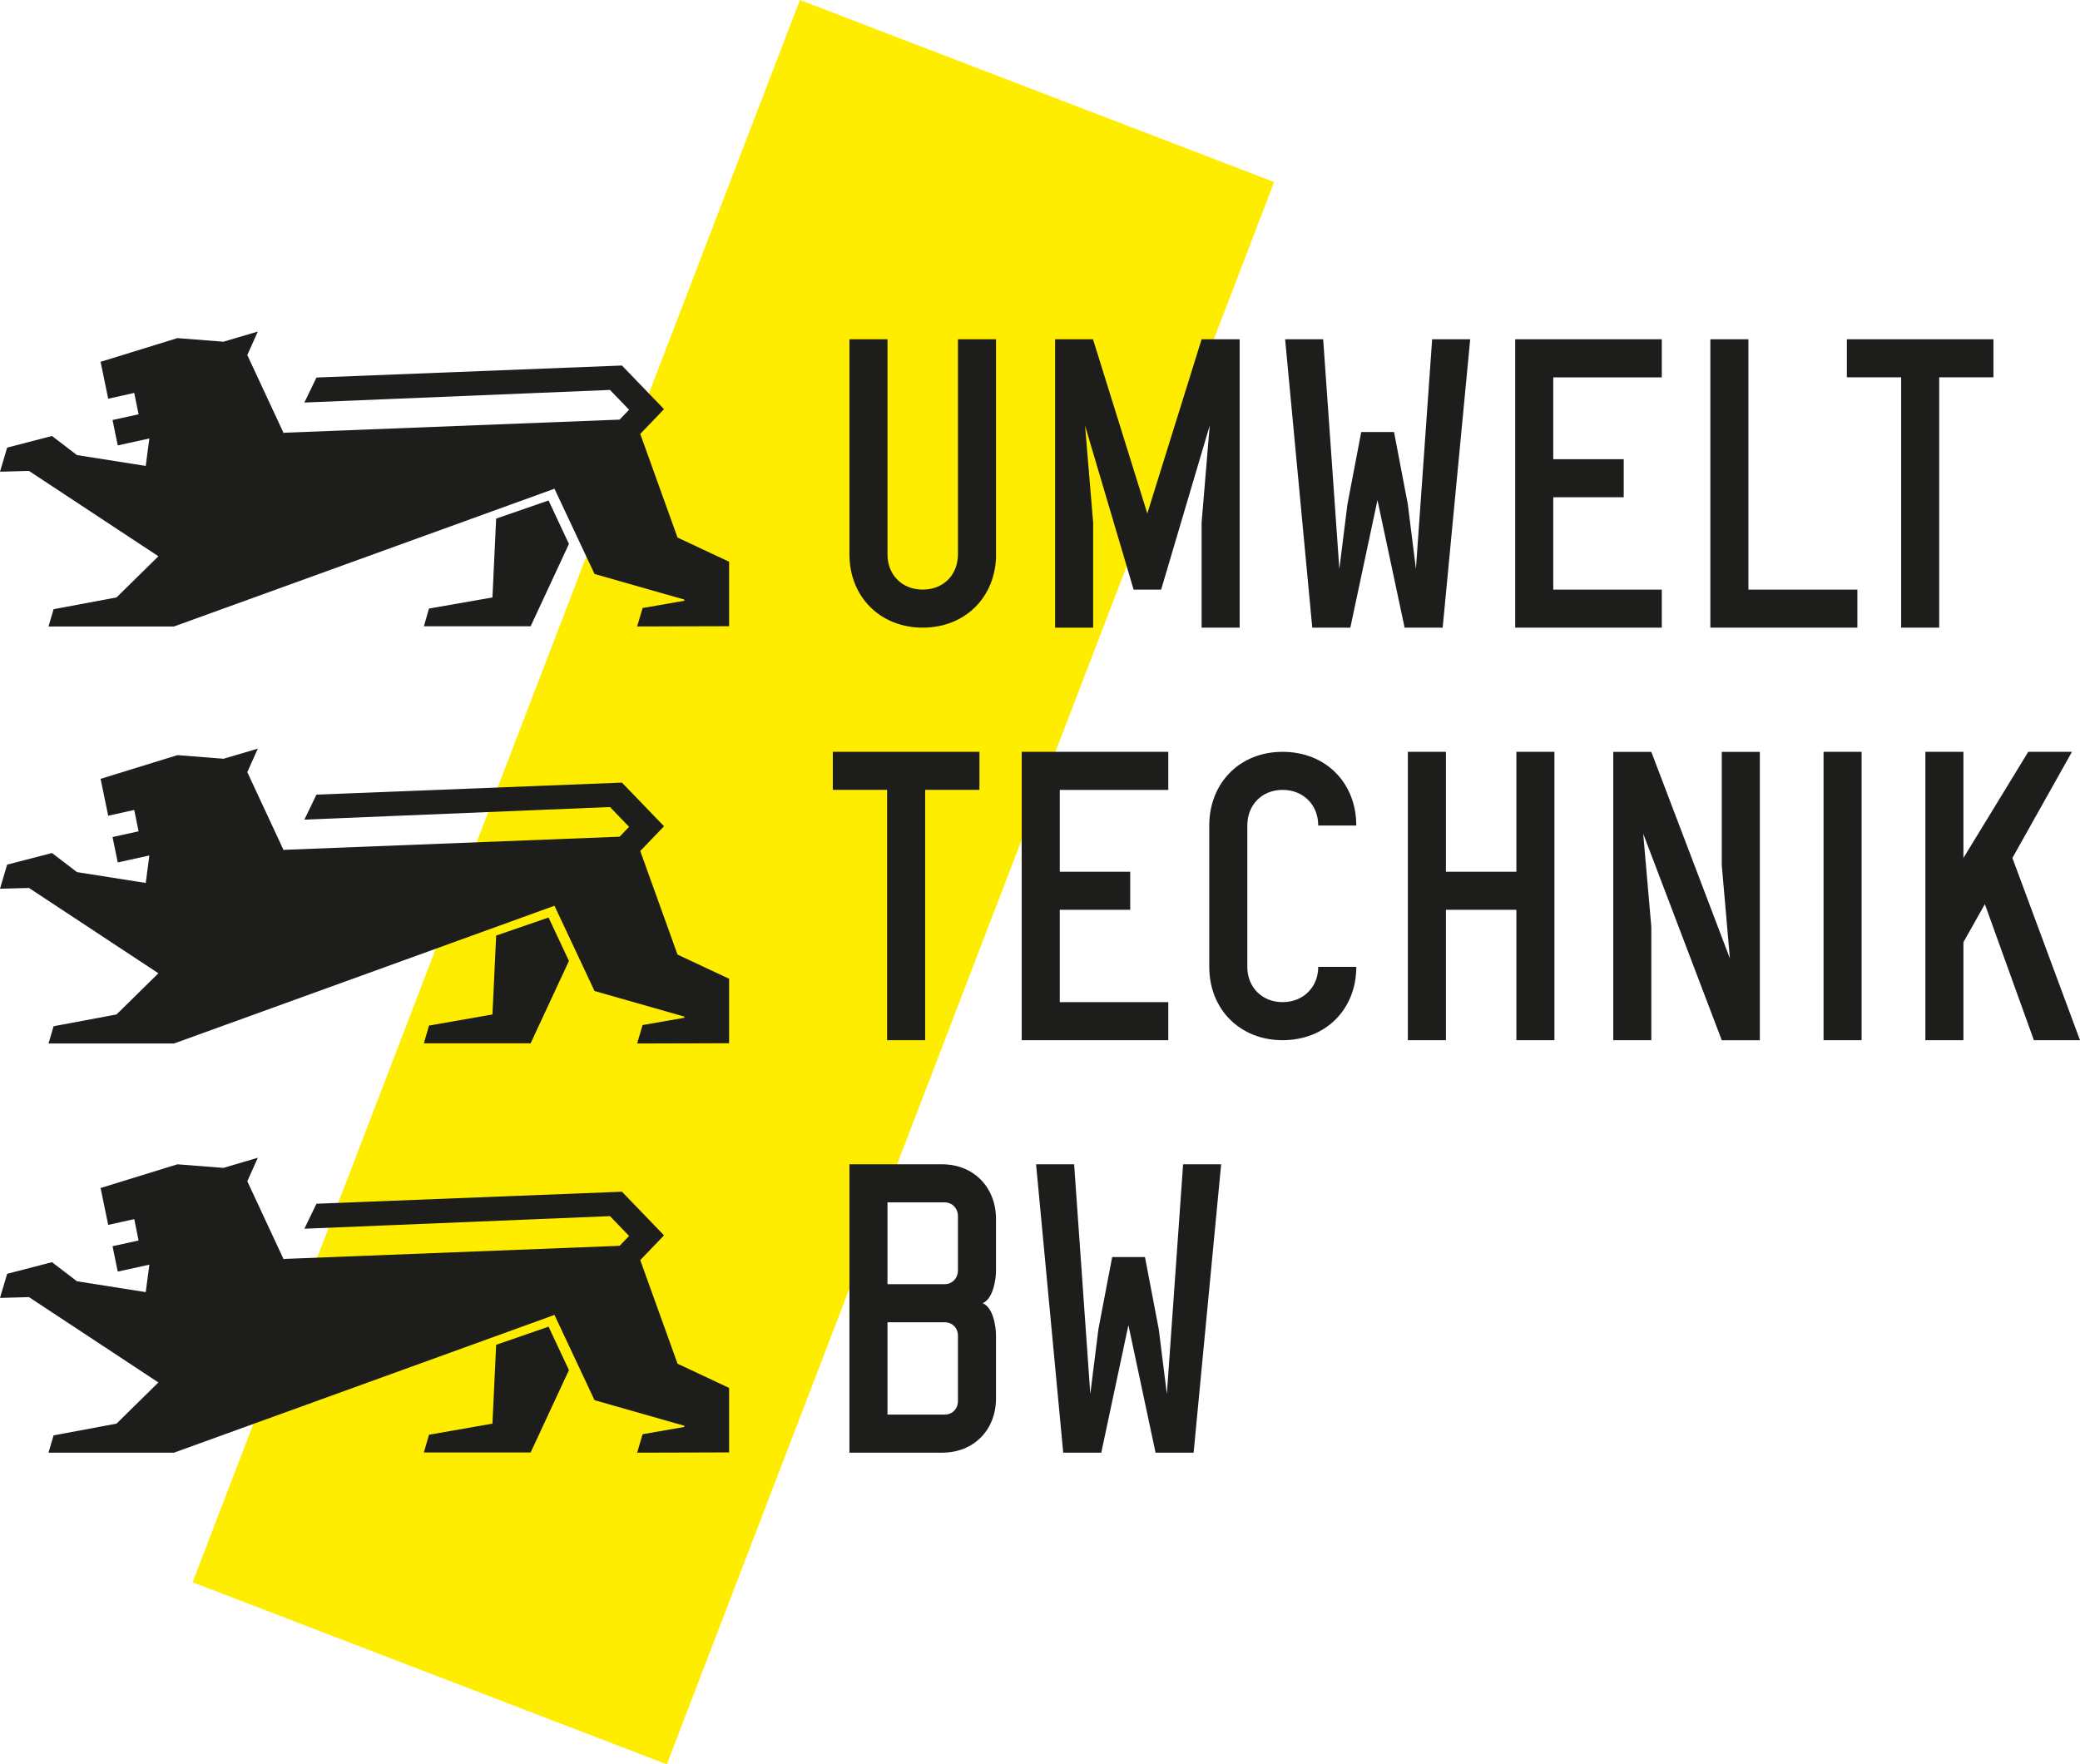 <?xml version="1.0" encoding="UTF-8"?>
<svg id="Ebene_1" data-name="Ebene 1" xmlns="http://www.w3.org/2000/svg" xmlns:xlink="http://www.w3.org/1999/xlink" viewBox="0 0 320.29 271.66">
  <defs>
    <style>
      .cls-1 {
        clip-path: url(#clippath);
      }

      .cls-2 {
        fill: none;
      }

      .cls-3 {
        fill: #ffed00;
      }

      .cls-4 {
        fill: #1d1d1b;
      }
    </style>
    <clipPath id="clippath">
      <rect class="cls-2" width="320.29" height="271.66"/>
    </clipPath>
  </defs>
  <rect class="cls-3" x="-17.55" y="96.72" width="260.96" height="78.22" transform="translate(-54.35 192.58) rotate(-69)"/>
  <g class="cls-1">
    <path class="cls-4" d="m188.04,179.27h-5.86l-2.5,35.36-1.25-9.98-2.12-11.1h-5.05l-2.12,11.1-1.25,9.98-2.49-35.36h-5.86l4.18,44.4h5.86l4.18-19.64,4.18,19.64h5.86l4.24-44.4Zm-40.53,36.42c0,1.25-.87,2.12-2.06,2.12h-8.79v-14.22h8.79c1.19,0,2.06.87,2.06,2.06v10.04Zm0-20.08c0,1.18-.87,2.12-2.06,2.12h-8.79v-12.6h8.79c1.19,0,2.06.93,2.06,2.12v8.36Zm5.86,19.71v-9.67c0-1.43-.44-4.36-2.06-4.99,1.62-.69,2.06-3.62,2.06-5.05v-7.92c0-4.86-3.43-8.42-8.29-8.42h-14.28v44.4h14.28c4.86,0,8.29-3.49,8.29-8.36"/>
    <path class="cls-4" d="m320.29,160.16l-10.41-28.06,9.17-16.34h-6.73l-9.98,16.34v-16.34h-5.86v44.4h5.86v-15.09l3.3-5.86,7.55,20.95h7.11Zm-33.63-44.4h-5.86v44.4h5.86v-44.4Zm-38.24,44.4h5.86v-17.46l-1.25-14.34,12.1,31.81h5.86v-44.4h-5.86v17.46l1.25,14.34-12.1-31.8h-5.86v44.4Zm-9.06,0v-44.4h-5.86v18.46h-10.85v-18.46h-5.86v44.4h5.86v-20.08h10.85v20.08h5.86Zm-30.51-11.29h-5.86c0,3.12-2.31,5.43-5.49,5.43s-5.43-2.31-5.43-5.43v-21.76c0-3.18,2.24-5.49,5.43-5.49s5.49,2.31,5.49,5.49h5.86c0-6.61-4.74-11.35-11.35-11.35s-11.29,4.8-11.29,11.35v21.76c0,6.55,4.74,11.29,11.29,11.29s11.35-4.68,11.35-11.29m-28.95,11.29v-5.86h-16.71v-14.22h10.85v-5.86h-10.85v-12.6h16.71v-5.86h-22.57v44.4h22.57Zm-29.08-38.54v-5.86h-22.58v5.86h8.36v38.54h5.86v-38.54h8.36Z"/>
    <path class="cls-4" d="m306.96,58.1v-5.86h-22.57v5.86h8.36v38.54h5.86v-38.54h8.36Zm-20.95,38.54v-5.86h-16.78v-38.54h-5.86v44.4h22.64Zm-30.12,0v-5.86h-16.71v-14.22h10.85v-5.86h-10.85v-12.6h16.71v-5.86h-22.57v44.4h22.57Zm-29.5-44.4h-5.86l-2.5,35.36-1.25-9.98-2.12-11.1h-5.05l-2.12,11.1-1.25,9.98-2.49-35.36h-5.86l4.18,44.4h5.86l4.18-19.64,4.18,19.64h5.86l4.24-44.4Zm-63.92,0v44.4h5.86v-16.15l-1.25-14.97,7.48,25.26h4.24l7.48-25.26-1.25,14.97v16.15h5.86v-44.4h-5.86l-8.36,26.82-8.36-26.82h-5.86Zm-9.1,33.11v-33.11h-5.86v33.11c0,3.12-2.18,5.43-5.42,5.43s-5.43-2.31-5.43-5.43v-33.11h-5.86v33.11c0,6.55,4.74,11.29,11.29,11.29s11.29-4.74,11.29-11.29"/>
  </g>
  <path class="cls-4" d="m76.4,79.85l-.57,12.14-9.77,1.71-.79,2.73h16.44l5.9-12.68-3.14-6.69-8.07,2.79Zm-42.05-27.24l-7.03-.55-11.83,3.65,1.17,5.68,4.01-.89.67,3.29-4.01.88.8,3.91,4.87-1.07-.56,4.23-10.59-1.67-3.85-2.94-6.9,1.79-1.1,3.71,4.46-.12,19.93,13.14-6.45,6.34-9.69,1.81-.78,2.66h19.32l58.59-21.21,6.17,13.13,13.83,3.94v.18l-6.43,1.12-.84,2.84,14.16-.04v-9.93l-7.94-3.72-5.74-15.96,3.66-3.81-6.48-6.72-47.04,1.85-1.86,3.85,47.06-1.94,2.94,3.05-1.46,1.52-51.66,2.02-.07.07-5.6-12.03,1.62-3.62-5.36,1.58Z"/>
  <path class="cls-4" d="m76.4,144.06l-.57,12.14-9.77,1.71-.79,2.73h16.44l5.9-12.68-3.14-6.69-8.07,2.78Zm-42.05-27.24l-7.03-.55-11.83,3.65,1.17,5.68,4.01-.89.67,3.29-4.01.88.8,3.91,4.87-1.07-.56,4.23-10.59-1.67-3.85-2.94-6.9,1.79-1.1,3.71,4.46-.12,19.93,13.14-6.45,6.34-9.69,1.81-.78,2.66h19.32l58.59-21.21,6.17,13.13,13.83,3.94v.18l-6.43,1.12-.84,2.84,14.16-.04v-9.93l-7.94-3.72-5.74-15.95,3.66-3.81-6.48-6.72-47.04,1.85-1.86,3.85,47.06-1.94,2.94,3.05-1.46,1.52-51.66,2.02-.07.07-5.6-12.03,1.62-3.62-5.36,1.58Z"/>
  <path class="cls-4" d="m76.4,207.06l-.57,12.14-9.77,1.71-.79,2.73h16.44l5.9-12.68-3.14-6.69-8.07,2.79Zm-42.05-27.24l-7.03-.55-11.83,3.65,1.17,5.68,4.01-.89.67,3.29-4.01.88.8,3.91,4.87-1.07-.56,4.23-10.59-1.67-3.85-2.94-6.9,1.79-1.1,3.71,4.46-.12,19.93,13.14-6.45,6.34-9.69,1.81-.78,2.66h19.32l58.59-21.21,6.17,13.13,13.83,3.94v.18l-6.43,1.12-.84,2.84,14.16-.04v-9.93l-7.94-3.73-5.74-15.95,3.66-3.81-6.48-6.72-47.04,1.85-1.86,3.85,47.06-1.94,2.94,3.05-1.46,1.52-51.66,2.02-.07.07-5.6-12.03,1.62-3.62-5.36,1.58Z"/>
</svg>